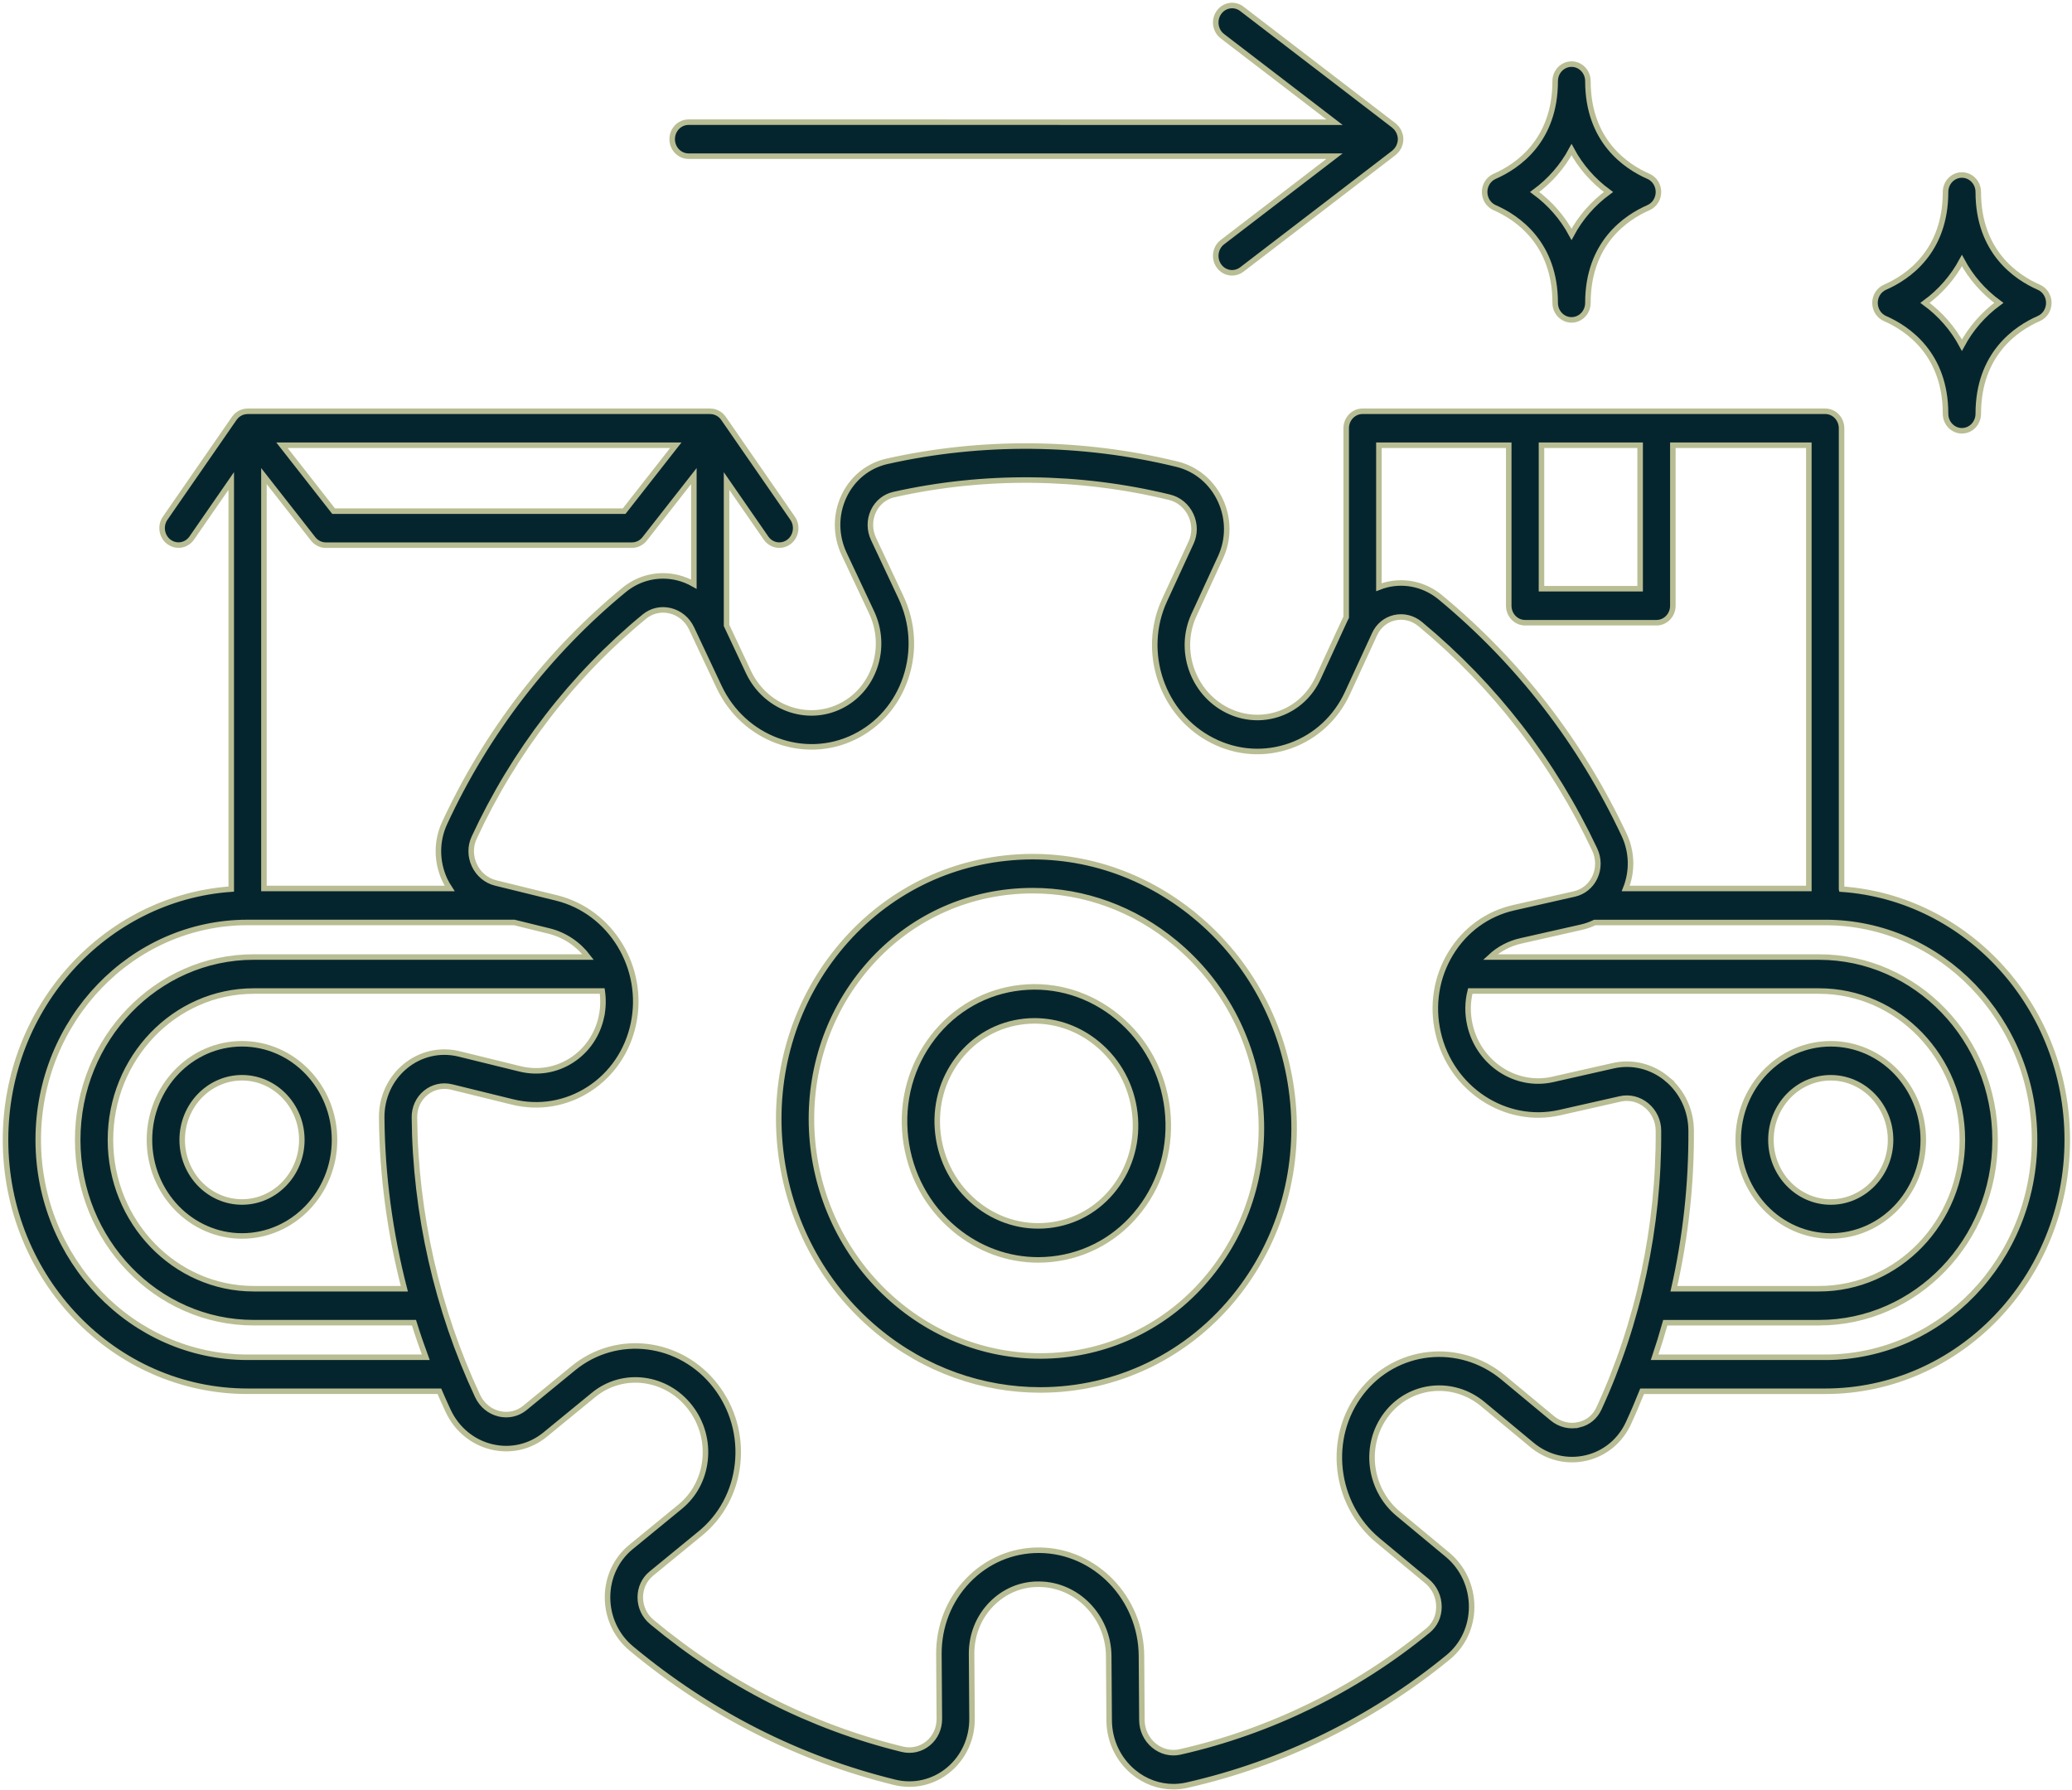 <?xml version="1.0" encoding="UTF-8"?> <svg xmlns="http://www.w3.org/2000/svg" width="375" height="324" viewBox="0 0 375 324" fill="none"> <path d="M202.334 184.158C197.332 180.004 191.098 178.088 184.776 178.761C178.436 179.435 172.768 182.633 168.819 187.765C164.87 192.898 163.114 199.342 163.876 205.916C164.636 212.469 167.808 218.366 172.809 222.52C177.155 226.129 182.433 228.05 187.89 228.05C188.712 228.05 189.54 228.007 190.369 227.919C196.709 227.244 202.377 224.047 206.326 218.914C210.275 213.782 212.031 207.337 211.269 200.764C210.507 194.206 207.335 188.309 202.334 184.158L202.334 184.158ZM201.697 215.069C198.748 218.901 194.509 221.289 189.761 221.795C184.991 222.306 180.286 220.851 176.506 217.714C172.725 214.574 170.326 210.123 169.754 205.18C169.185 200.26 170.495 195.438 173.444 191.608C176.393 187.776 180.632 185.388 185.38 184.882C186.004 184.814 186.625 184.783 187.247 184.783C191.365 184.783 195.351 186.236 198.636 188.964C202.416 192.103 204.815 196.554 205.387 201.497C205.956 206.415 204.646 211.237 201.697 215.069L201.697 215.069Z" fill="#05252E" stroke="#B9BD93"></path> <path d="M216.401 165.879C206.617 157.754 194.421 154.003 182.055 155.318C169.672 156.636 158.608 162.877 150.9 172.891C135.001 193.547 138.513 224.01 158.73 240.796C167.472 248.058 177.931 251.589 188.271 251.589C201.84 251.589 215.206 245.508 224.228 233.784C231.936 223.77 235.362 211.187 233.876 198.351C232.393 185.534 226.186 174.002 216.401 165.877V165.879ZM219.604 229.945C205.742 247.949 180.094 250.661 162.429 235.992C144.763 221.32 141.667 194.739 155.526 176.734C162.234 168.019 171.869 162.588 182.658 161.439C184.072 161.289 185.484 161.214 186.891 161.214C196.223 161.214 205.259 164.504 212.702 170.687C221.267 177.8 226.7 187.888 227.999 199.092C229.292 210.274 226.31 221.233 219.603 229.947L219.604 229.945Z" fill="#05252E" stroke="#B9BD93"></path> <path d="M27.05 206.323C27.05 215.914 34.563 223.718 43.798 223.718C53.032 223.718 60.545 215.914 60.545 206.323C60.545 196.732 53.032 188.928 43.798 188.928C34.563 188.928 27.05 196.732 27.05 206.323ZM54.626 206.323C54.626 212.523 49.769 217.567 43.8 217.567C37.831 217.567 32.974 212.523 32.974 206.323C32.974 200.123 37.831 195.079 43.8 195.079C49.767 195.081 54.626 200.123 54.626 206.323Z" fill="#05252E" stroke="#B9BD93"></path> <path d="M333.295 160.933V77.518C333.295 75.82 331.97 74.441 330.333 74.441H246.602C244.968 74.441 243.64 75.818 243.64 77.518V111.737C243.578 111.863 243.504 111.978 243.446 112.106L238.541 122.752C237.149 125.772 234.7 128.048 231.639 129.155C228.493 130.293 225.085 130.072 222.045 128.534C215.839 125.39 213.165 117.67 216.088 111.325L220.908 100.859C222.404 97.611 222.393 93.869 220.88 90.59C219.343 87.257 216.474 84.862 213.014 84.017C195.846 79.827 177.693 79.65 160.522 83.506C157.098 84.275 154.26 86.587 152.735 89.848C151.196 93.143 151.209 96.937 152.772 100.261L157.731 110.806C159.203 113.934 159.411 117.442 158.315 120.678C157.241 123.851 155.035 126.39 152.099 127.827C145.945 130.841 138.48 128.059 135.453 121.623L131.495 113.205V87.069L138.64 97.394C139.219 98.23 140.126 98.673 141.048 98.673C141.646 98.673 142.252 98.487 142.774 98.095C144.101 97.104 144.404 95.181 143.452 93.802L130.941 75.724C130.924 75.699 130.902 75.681 130.885 75.656C130.835 75.591 130.783 75.528 130.729 75.465C130.681 75.411 130.638 75.355 130.586 75.305C130.547 75.267 130.506 75.231 130.467 75.195C130.445 75.175 130.43 75.153 130.406 75.132C130.374 75.103 130.335 75.087 130.3 75.06C130.246 75.018 130.192 74.975 130.136 74.937C130.086 74.903 130.034 74.874 129.982 74.844C129.921 74.808 129.861 74.777 129.798 74.748C129.74 74.719 129.683 74.689 129.625 74.665C129.571 74.642 129.514 74.624 129.46 74.606C129.391 74.581 129.322 74.563 129.25 74.543C129.192 74.527 129.136 74.512 129.075 74.5C129.019 74.489 128.96 74.482 128.904 74.476C128.824 74.467 128.746 74.46 128.668 74.458C128.625 74.455 128.583 74.444 128.538 74.444L44.807 74.442C44.762 74.442 44.723 74.453 44.678 74.455C44.595 74.46 44.515 74.464 44.435 74.476C44.381 74.482 44.329 74.487 44.275 74.498C44.214 74.509 44.156 74.527 44.095 74.541C44.022 74.559 43.952 74.581 43.879 74.604C43.827 74.622 43.773 74.638 43.723 74.66C43.662 74.685 43.604 74.714 43.545 74.743C43.482 74.775 43.422 74.806 43.361 74.842C43.309 74.871 43.259 74.901 43.212 74.932C43.153 74.97 43.099 75.015 43.045 75.058C43.013 75.085 42.974 75.101 42.941 75.128C42.919 75.146 42.902 75.171 42.88 75.189C42.839 75.225 42.798 75.26 42.761 75.299C42.709 75.35 42.666 75.407 42.618 75.461C42.564 75.521 42.512 75.582 42.465 75.647C42.447 75.672 42.424 75.69 42.406 75.715L29.896 93.793C28.941 95.172 29.244 97.095 30.574 98.086C31.098 98.478 31.7 98.664 32.3 98.664C33.22 98.664 34.129 98.219 34.707 97.385L41.852 87.06V160.93C19.066 162.526 1 182.267 1 206.324C1 231.415 20.651 251.825 44.808 251.825H79.52C80.033 253.017 80.559 254.202 81.109 255.376C82.664 258.698 85.546 261.077 89.015 261.9C92.427 262.712 95.945 261.898 98.665 259.669L107.433 252.482C112.749 248.126 120.587 249.136 124.906 254.731C127.022 257.47 127.979 260.875 127.6 264.314C127.232 267.658 125.638 270.64 123.105 272.716L114.186 280.027C111.508 282.222 109.966 285.523 109.953 289.079C109.943 292.708 111.512 296.102 114.256 298.382L114.347 298.459C128.474 310.191 144.475 318.314 161.9 322.603C165.356 323.453 168.918 322.635 171.67 320.356C174.4 318.096 175.95 314.712 175.924 311.073L175.842 299.399C175.818 295.994 177.072 292.808 179.373 290.424C181.69 288.024 184.784 286.691 188.11 286.754C194.98 286.823 200.61 292.657 200.66 299.759L200.742 311.413C200.768 315.051 202.366 318.452 205.126 320.743C207.22 322.482 209.766 323.399 212.369 323.399C213.187 323.399 214.012 323.307 214.828 323.123C232.066 319.219 248.417 311.208 262.114 299.959C264.792 297.76 266.336 294.445 266.345 290.865C266.353 287.17 264.755 283.716 261.956 281.393L253.076 274.018C247.687 269.543 246.732 261.445 250.948 255.968C255.163 250.49 262.978 249.678 268.367 254.154L277.246 261.528C280.046 263.853 283.642 264.715 287.111 263.889C290.471 263.093 293.245 260.799 294.721 257.601C295.598 255.703 296.419 253.776 297.198 251.826H330.334C354.491 251.826 374.142 231.416 374.142 206.325C374.142 182.269 356.076 162.528 333.296 160.938L333.295 160.933ZM278.984 80.592H296.838V106.562H278.984V80.592ZM273.059 80.592V109.639C273.059 111.337 274.384 112.715 276.021 112.715H299.799C301.434 112.715 302.761 111.339 302.761 109.639V80.592H327.373V160.818H294.235C295.48 157.685 295.391 154.177 293.931 151.078C286.069 134.367 274.921 119.945 260.787 108.208L260.707 108.142C257.953 105.857 254.419 105.012 251.013 105.824C250.513 105.943 250.033 106.105 249.561 106.289V80.591L273.059 80.589L273.059 80.592ZM80.478 159.218C80.738 159.784 81.05 160.313 81.383 160.821H47.769V86.174L56.674 97.54C57.237 98.257 58.079 98.675 58.971 98.675H114.376C115.268 98.675 116.11 98.259 116.673 97.54L125.578 86.174V105.741C124.643 105.213 123.638 104.797 122.571 104.545C119.165 103.74 115.659 104.556 112.951 106.783C106.12 112.4 99.878 118.855 94.402 125.968C88.926 133.081 84.237 140.826 80.465 148.983C78.968 152.215 78.973 155.946 80.478 159.22L80.478 159.218ZM51.034 80.592H122.31L112.965 92.52H60.377L51.034 80.592ZM44.807 245.673C23.917 245.673 6.921 228.019 6.921 206.321C6.921 184.624 23.917 166.97 44.807 166.97H93.069L99.357 168.517C102.271 169.235 104.718 170.953 106.439 173.229H45.922C28.354 173.229 14.062 188.074 14.062 206.321C14.062 224.568 28.354 239.413 45.922 239.413H74.922C75.578 241.52 76.293 243.605 77.055 245.671L44.807 245.673ZM108.85 184.019C108.146 187.309 106.247 190.105 103.502 191.89C100.704 193.712 97.366 194.272 94.103 193.469L83.11 190.766C79.646 189.916 76.079 190.737 73.323 193.022C70.595 195.284 69.049 198.669 69.08 202.305C69.171 212.713 70.567 223.155 73.178 233.265H45.925C31.624 233.265 19.989 221.18 19.989 206.326C19.989 191.47 31.624 179.384 45.925 179.384H108.992C109.208 180.891 109.182 182.456 108.849 184.019L108.85 184.019ZM285.794 257.889C284.099 258.294 282.33 257.867 280.948 256.72L272.069 249.345C264.129 242.752 252.58 243.998 246.325 252.123C240.07 260.248 241.44 272.226 249.38 278.819L258.26 286.194C259.641 287.341 260.429 289.036 260.425 290.847C260.421 292.565 259.717 294.087 258.444 295.133C245.449 305.806 229.931 313.407 213.568 317.111C211.908 317.489 210.18 317.06 208.829 315.937C207.469 314.809 206.683 313.142 206.67 311.365L206.588 299.712C206.514 289.277 198.252 280.702 188.173 280.599H187.986C183.139 280.599 178.605 282.535 175.197 286.066C171.761 289.626 169.89 294.376 169.925 299.442L170.007 311.116C170.02 312.854 169.282 314.469 167.983 315.544C166.662 316.637 164.945 317.028 163.269 316.616C146.703 312.541 131.488 304.814 118.058 293.662L117.967 293.586C116.636 292.479 115.873 290.844 115.88 289.099C115.886 287.428 116.607 285.881 117.859 284.853L126.777 277.542C130.556 274.446 132.939 269.995 133.487 265.009C134.043 259.929 132.638 254.911 129.529 250.881C123.183 242.66 111.627 241.211 103.766 247.652L94.997 254.839C93.691 255.91 91.994 256.297 90.34 255.903C88.627 255.496 87.207 254.322 86.44 252.685C79.109 237.028 75.156 219.586 75.006 202.247C74.991 200.513 75.725 198.901 77.022 197.828C78.345 196.731 80.068 196.337 81.748 196.753L92.741 199.456C97.561 200.641 102.497 199.807 106.65 197.104C110.749 194.437 113.583 190.263 114.633 185.354C116.807 175.191 110.569 164.954 100.726 162.532L89.709 159.822C87.999 159.401 86.585 158.216 85.829 156.568C85.102 154.982 85.093 153.188 85.808 151.643C89.385 143.905 93.834 136.557 99.03 129.806C104.227 123.054 110.149 116.931 116.629 111.603C117.924 110.537 119.612 110.151 121.26 110.54C122.975 110.945 124.4 112.116 125.17 113.756L130.14 124.321C134.58 133.762 145.569 137.83 154.632 133.391C159.012 131.245 162.308 127.456 163.91 122.718C165.534 117.916 165.233 112.728 163.059 108.107L158.101 97.562C157.343 95.95 157.332 94.119 158.07 92.536C158.794 90.986 160.145 89.886 161.779 89.52C178.098 85.854 195.348 86.025 211.665 90.006C213.373 90.422 214.787 91.605 215.545 93.249C216.279 94.838 216.288 96.644 215.571 98.201L210.751 108.667C206.432 118.049 210.334 129.44 219.455 134.059C223.924 136.324 228.945 136.643 233.594 134.961C238.156 133.31 241.813 129.917 243.889 125.405L248.794 114.759C249.482 113.266 250.777 112.193 252.344 111.82C253.979 111.431 255.683 111.842 257.021 112.951L257.101 113.016C270.541 124.177 281.143 137.891 288.617 153.779C289.373 155.385 289.384 157.213 288.648 158.792C287.925 160.344 286.571 161.446 284.934 161.817L273.953 164.302C269.185 165.381 265.137 168.323 262.549 172.585C259.951 176.869 259.141 181.965 260.271 186.937C262.586 197.127 272.457 203.606 282.274 201.389L293.236 198.908C294.907 198.531 296.646 198.96 298.004 200.089C299.357 201.213 300.141 202.869 300.151 204.634C300.27 222.027 296.546 239.422 289.384 254.939C288.68 256.46 287.407 257.508 285.794 257.89L285.794 257.889ZM301.702 195.286C298.943 192.994 295.397 192.124 291.973 192.9L281.011 195.381C274.329 196.892 267.613 192.473 266.034 185.526C265.565 183.459 265.595 181.361 266.093 179.384H329.22C343.522 179.384 355.157 191.47 355.157 206.326C355.157 221.18 343.522 233.265 329.22 233.265H302.95C305.07 223.898 306.139 214.247 306.072 204.594C306.046 200.965 304.453 197.573 301.701 195.286L301.702 195.286ZM330.336 245.674H299.463C300.16 243.61 300.805 241.523 301.394 239.416H329.219C346.787 239.416 361.079 224.571 361.079 206.324C361.079 188.076 346.787 173.232 329.219 173.232H269.711C271.248 171.799 273.123 170.787 275.212 170.315L286.194 167.83C287.045 167.639 287.859 167.348 288.628 166.975H330.338C351.227 166.975 368.224 184.629 368.224 206.326C368.224 228.024 351.227 245.675 330.338 245.675L330.336 245.674Z" fill="#05252E" stroke="#B9BD93"></path> <path d="M331.338 223.721C340.572 223.721 348.086 215.917 348.086 206.326C348.086 196.734 340.572 188.931 331.338 188.931C322.104 188.931 314.59 196.734 314.59 206.326C314.59 215.917 322.104 223.721 331.338 223.721ZM331.338 195.082C337.308 195.082 342.164 200.126 342.164 206.326C342.164 212.526 337.307 217.57 331.338 217.57C325.369 217.57 320.512 212.526 320.512 206.326C320.512 200.126 325.371 195.082 331.338 195.082Z" fill="#05252E" stroke="#B9BD93"></path> <path d="M270.505 37.588C274.598 39.38 281.464 44.002 281.464 54.825C281.464 56.523 282.789 57.902 284.426 57.902C286.06 57.902 287.388 56.525 287.388 54.825C287.388 44.003 294.251 39.38 298.346 37.588C299.444 37.106 300.156 35.991 300.156 34.754C300.156 33.517 299.444 32.4 298.346 31.92C294.254 30.128 287.388 25.504 287.388 14.683C287.388 12.985 286.063 11.606 284.426 11.606C282.791 11.606 281.464 12.983 281.464 14.683C281.464 25.505 274.6 30.128 270.505 31.92C269.408 32.402 268.695 33.517 268.695 34.754C268.695 35.989 269.41 37.106 270.505 37.588ZM284.425 27.092C286.04 30.097 288.288 32.683 291.103 34.752C288.288 36.819 286.04 39.407 284.425 42.412C282.81 39.408 280.562 36.821 277.748 34.752C280.562 32.683 282.81 30.097 284.425 27.092Z" fill="#05252E" stroke="#B9BD93"></path> <path d="M341.155 57.658C345.247 59.45 352.113 64.072 352.113 74.895C352.113 76.593 353.438 77.972 355.075 77.972C356.71 77.972 358.037 76.596 358.037 74.895C358.037 64.074 364.901 59.45 368.995 57.658C370.093 57.177 370.805 56.061 370.805 54.824C370.805 53.587 370.093 52.47 368.995 51.991C364.903 50.198 358.037 45.574 358.037 34.753C358.037 33.055 356.712 31.677 355.075 31.677C353.44 31.677 352.113 33.053 352.113 34.753C352.113 45.575 345.249 50.199 341.155 51.991C340.057 52.472 339.345 53.587 339.345 54.824C339.345 56.061 340.057 57.177 341.155 57.658ZM355.075 47.163C356.69 50.167 358.937 52.753 361.752 54.822C358.937 56.889 356.69 59.478 355.075 62.482C353.459 59.478 351.212 56.892 348.397 54.822C351.212 52.756 353.459 50.167 355.075 47.163Z" fill="#05252E" stroke="#B9BD93"></path> <path d="M124.617 28.267H241.527L221.233 43.832C219.917 44.842 219.637 46.767 220.61 48.134C221.19 48.95 222.086 49.382 222.994 49.382C223.604 49.382 224.221 49.187 224.749 48.782L252.28 27.667C252.319 27.638 252.347 27.597 252.386 27.563C252.501 27.467 252.611 27.363 252.711 27.246C252.763 27.186 252.81 27.125 252.858 27.062C252.944 26.947 253.02 26.826 253.09 26.7C253.126 26.632 253.163 26.567 253.196 26.497C253.261 26.354 253.31 26.205 253.354 26.052C253.371 25.991 253.395 25.933 253.408 25.868C253.455 25.65 253.486 25.425 253.486 25.193C253.486 24.961 253.455 24.737 253.408 24.518C253.395 24.455 253.371 24.397 253.354 24.334C253.31 24.181 253.261 24.03 253.196 23.889C253.163 23.819 253.126 23.754 253.09 23.686C253.02 23.56 252.944 23.439 252.86 23.324C252.812 23.261 252.765 23.198 252.713 23.14C252.613 23.025 252.505 22.922 252.39 22.825C252.353 22.794 252.323 22.753 252.284 22.721L224.752 1.602C223.435 0.592 221.582 0.882 220.61 2.25C219.637 3.617 219.917 5.542 221.233 6.552L241.527 22.116L124.617 22.114C122.983 22.114 121.655 23.49 121.655 25.191C121.655 26.888 122.98 28.267 124.617 28.267L124.617 28.267Z" fill="#05252E" stroke="#B9BD93"></path> </svg> 